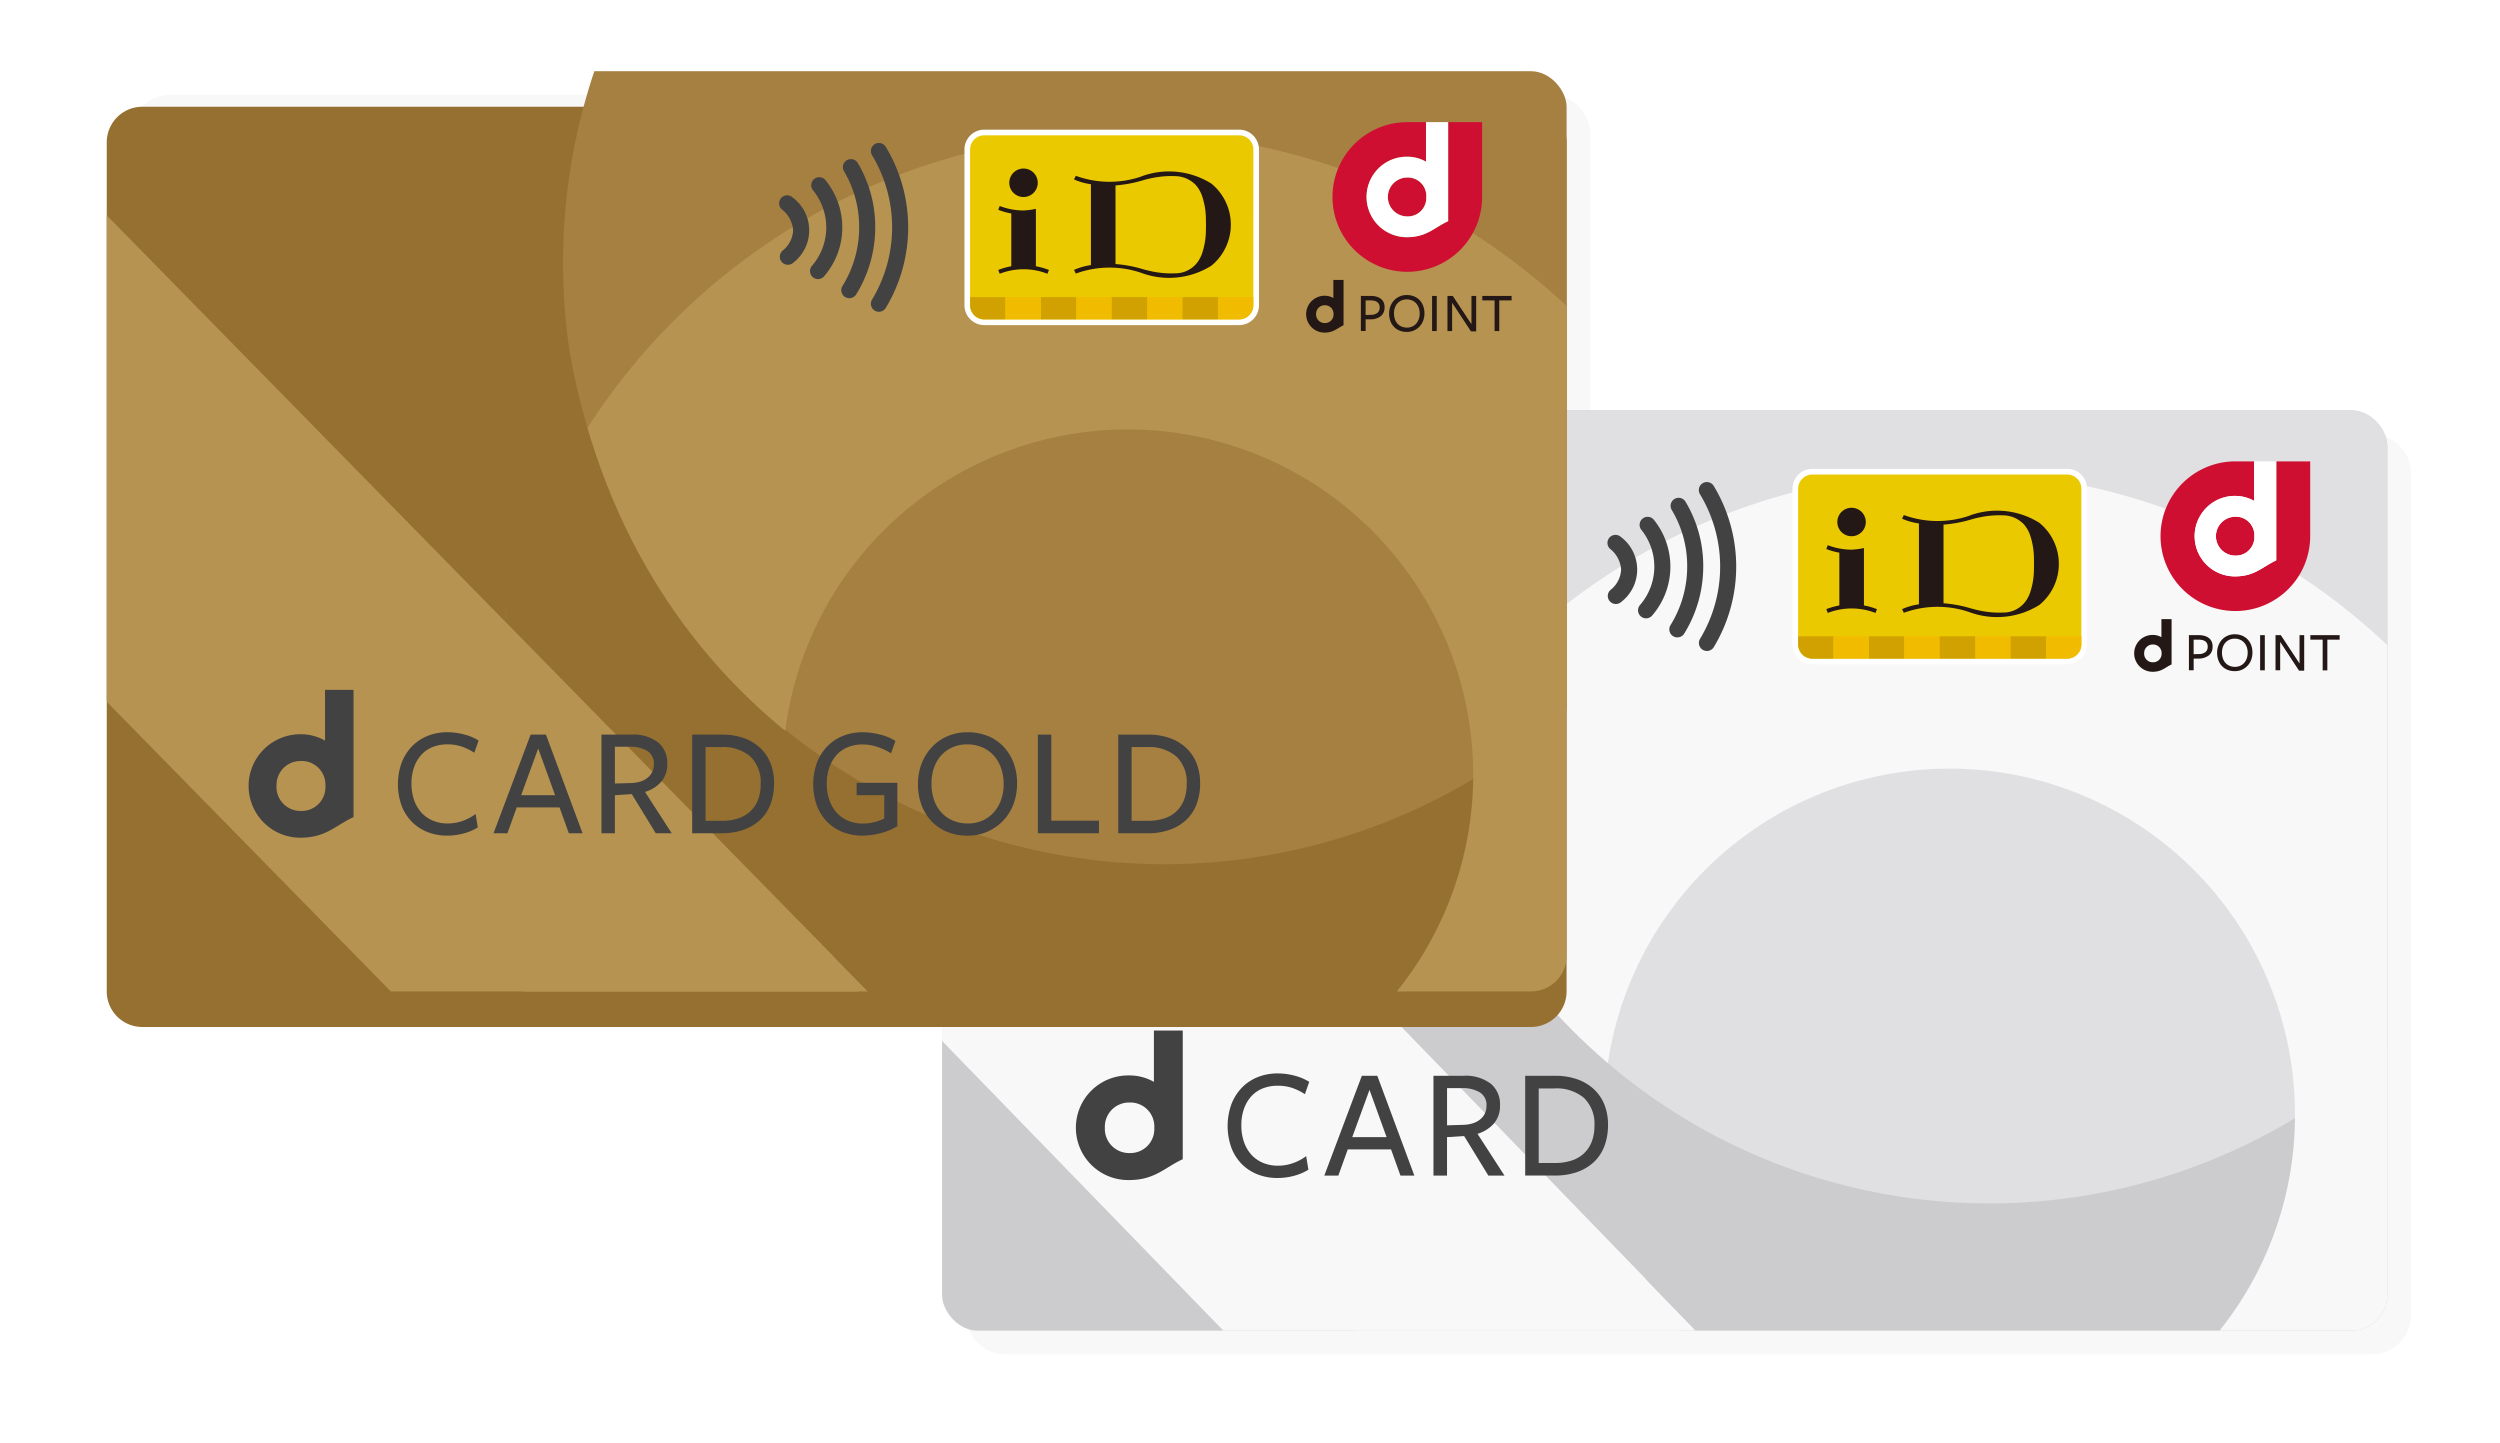 <svg xmlns="http://www.w3.org/2000/svg" xmlns:xlink="http://www.w3.org/1999/xlink" width="210.78" height="121.693" viewBox="0 0 210.78 121.693">
  <defs>
    <filter id="パス_2814" x="3.5" y="0.5" width="207.28" height="121.193" filterUnits="userSpaceOnUse">
      <feOffset dx="2" dy="2" input="SourceAlpha"/>
      <feGaussianBlur stdDeviation="2.5" result="blur"/>
      <feFlood flood-opacity="0.141"/>
      <feComposite operator="in" in2="blur"/>
      <feComposite in="SourceGraphic"/>
    </filter>
    <clipPath id="clip-path">
      <rect id="長方形_2605" data-name="長方形 2605" width="121.851" height="77.587" rx="3" fill="none"/>
    </clipPath>
    <filter id="パス_2875" x="0" y="0" width="141.082" height="95.587" filterUnits="userSpaceOnUse">
      <feOffset dy="3" input="SourceAlpha"/>
      <feGaussianBlur stdDeviation="3" result="blur-2"/>
      <feFlood flood-opacity="0.071"/>
      <feComposite operator="in" in2="blur-2"/>
      <feComposite in="SourceGraphic"/>
    </filter>
    <clipPath id="clip-path-2">
      <rect id="長方形_2613" data-name="長方形 2613" width="123.082" height="77.587" rx="3" fill="none"/>
    </clipPath>
  </defs>
  <g id="d-card_03" transform="translate(-6490.36 -691.404)">
    <g id="gold_2_立体" data-name="gold 2 立体" transform="translate(6499.36 697.404)">
      <g id="グループ_4539" data-name="グループ 4539">
        <g id="グループ_4541" data-name="グループ 4541">
          <g transform="matrix(1, 0, 0, 1, -9, -6)" filter="url(#パス_2814)">
            <path id="パス_2814-2" data-name="パス 2814" d="M188.937,28.6H123.082V3.343A3.343,3.343,0,0,0,119.739,0H3.343A3.343,3.343,0,0,0,0,3.343v70.9a3.343,3.343,0,0,0,3.343,3.343H70.429V102.85a3.343,3.343,0,0,0,3.343,3.343H188.937a3.343,3.343,0,0,0,3.343-3.343v-70.9a3.343,3.343,0,0,0-3.343-3.343Z" transform="translate(9 6)" fill="#f8f8f8"/>
          </g>
        </g>
        <rect id="長方形_2604" data-name="長方形 2604" width="121.851" height="77.587" rx="3" transform="translate(70.429 28.604)" fill="#ccccce"/>
        <g id="グループ_4518" data-name="グループ 4518" transform="translate(70.429 28.604)">
          <g id="グループ_4517" data-name="グループ 4517" clip-path="url(#clip-path)">
            <g id="グループ_4516" data-name="グループ 4516" transform="translate(-41.882 -34.566)">
              <g id="グループ_4515" data-name="グループ 4515" transform="translate(0 0)">
                <ellipse id="楕円形_2116" data-name="楕円形 2116" cx="50.205" cy="50.712" rx="50.205" ry="50.712" transform="translate(79.97)" fill="#e0e0e2"/>
                <path id="パス_2815" data-name="パス 2815" d="M882.781,274.51c-29.6,0-53.6,24.241-53.6,54.143s24,54.143,53.6,54.143,53.6-24.241,53.6-54.143S912.383,274.51,882.781,274.51Zm0,83.265a29.124,29.124,0,1,1,28.832-29.122A28.978,28.978,0,0,1,882.781,357.775Z" transform="translate(-755.669 -234.761)" fill="#f8f8f8"/>
                <path id="パス_2816" data-name="パス 2816" d="M339.665,383.807H299.848L231.93,313.86h39.818Z" transform="translate(-231.93 -269.267)" fill="#f8f8f8"/>
              </g>
            </g>
          </g>
        </g>
        <path id="パス_2817" data-name="パス 2817" d="M836.21,447.185l31.017,32,8.123-13.539s-27.04-7.774-32.986-40.248l-6.154,21.786Z" transform="translate(-733.288 -373.041)" fill="#ccccce"/>
        <g id="グループ_4519" data-name="グループ 4519" transform="translate(81.721 80.885)">
          <path id="パス_2818" data-name="パス 2818" d="M670.526,657.161v4.329a4.144,4.144,0,0,0-2.1-.543,4.411,4.411,0,1,0,0,8.821c2.19,0,3.007-1.058,4.533-1.758V657.16h-2.43m-4.137,8.2a2.043,2.043,0,0,1,2.085-2.129,2.017,2.017,0,0,1,2.084,2.074v.111a2.018,2.018,0,0,1-2.084,2.075,2.043,2.043,0,0,1-2.085-2.131" transform="translate(-663.96 -657.16)" fill="#424242"/>
          <path id="パス_2819" data-name="パス 2819" d="M774.315,688.3a4.735,4.735,0,0,0-1.1-.538,3.857,3.857,0,0,0-1.2-.175,3.4,3.4,0,0,0-1.252.228,2.592,2.592,0,0,0-.963.663,3.1,3.1,0,0,0-.619,1.052,4.107,4.107,0,0,0-.222,1.395,4.229,4.229,0,0,0,.222,1.408,3.1,3.1,0,0,0,.626,1.073,2.747,2.747,0,0,0,.976.683,3.2,3.2,0,0,0,1.258.241,3.766,3.766,0,0,0,1.312-.231,4.051,4.051,0,0,0,1.071-.576l.188,1.145a4.415,4.415,0,0,1-1.2.511,5.273,5.273,0,0,1-1.4.188,4.546,4.546,0,0,1-1.7-.31,3.832,3.832,0,0,1-1.333-.881,3.979,3.979,0,0,1-.868-1.38,5.457,5.457,0,0,1,.007-3.641,4.127,4.127,0,0,1,.875-1.393,3.824,3.824,0,0,1,1.333-.895,4.432,4.432,0,0,1,1.69-.316,5.513,5.513,0,0,1,1.44.191,4.343,4.343,0,0,1,1.225.518l-.364,1.041Z" transform="translate(-755.019 -682.933)" fill="#424242"/>
          <path id="パス_2820" data-name="パス 2820" d="M841.632,696.593H840.46l-.794-2.208h-3.648l-.794,2.208H834.04l3.163-8.413h1.306l3.123,8.413Zm-3.782-7.227-1.454,3.984h2.894Z" transform="translate(-813.106 -684.362)" fill="#424242"/>
          <path id="パス_2821" data-name="パス 2821" d="M909.955,696.593H908.81V688.18h2.517a3.485,3.485,0,0,1,2.315.667,2.242,2.242,0,0,1,.78,1.8,2.289,2.289,0,0,1-.512,1.55,2.994,2.994,0,0,1-1.386.875l2.275,3.523H913.44l-2.046-3.338-1.44.094v3.245Zm1.387-4.28a2.879,2.879,0,0,0,.767-.122,1.9,1.9,0,0,0,.612-.313,1.462,1.462,0,0,0,.411-.495,1.5,1.5,0,0,0,.148-.685,1.236,1.236,0,0,0-.559-1.12,2.8,2.8,0,0,0-1.527-.359h-1.238v3.136l1.387-.041Z" transform="translate(-878.673 -684.362)" fill="#424242"/>
          <path id="パス_2822" data-name="パス 2822" d="M978.634,692.317a5.027,5.027,0,0,1-.3,1.764,3.555,3.555,0,0,1-.875,1.345,3.98,3.98,0,0,1-1.413.854,5.626,5.626,0,0,1-1.924.3H971.65V688.17h2.531a5.478,5.478,0,0,1,1.871.3,3.984,3.984,0,0,1,1.4.841,3.621,3.621,0,0,1,.883,1.306,4.575,4.575,0,0,1,.3,1.7m-1.147.081a3.034,3.034,0,0,0-.882-2.362,3.565,3.565,0,0,0-2.483-.8h-1.333v6.286h1.387a4.477,4.477,0,0,0,1.366-.2,2.738,2.738,0,0,0,1.042-.592,2.691,2.691,0,0,0,.667-.982,3.622,3.622,0,0,0,.236-1.354" transform="translate(-933.779 -684.353)" fill="#424242"/>
        </g>
        <g id="グループ_4520" data-name="グループ 4520" transform="translate(126.513 34.656)">
          <path id="パス_2823" data-name="パス 2823" d="M1091.326,295.8a.677.677,0,0,1-.57-1.042,11.794,11.794,0,0,0,0-12.147.677.677,0,1,1,1.14-.73,13.145,13.145,0,0,1,0,13.606A.677.677,0,0,1,1091.326,295.8Z" transform="translate(-1082.924 -281.57)" fill="#424242"/>
          <path id="パス_2824" data-name="パス 2824" d="M1071.056,304.168a.677.677,0,0,1-.57-1.042,9.367,9.367,0,0,0,1.4-4.926,9.167,9.167,0,0,0-1.288-4.753.677.677,0,1,1,1.158-.7,10.521,10.521,0,0,1,1.484,5.453,10.758,10.758,0,0,1-1.609,5.656A.676.676,0,0,1,1071.056,304.168Z" transform="translate(-1065.149 -291.084)" fill="#424242"/>
          <path id="パス_2825" data-name="パス 2825" d="M1049.627,313.716a.677.677,0,0,1-.52-1.11,4.95,4.95,0,0,0,.107-6.371.677.677,0,0,1,1.065-.835,6.3,6.3,0,0,1-.132,8.073A.676.676,0,0,1,1049.627,313.716Z" transform="translate(-1046.357 -302.239)" fill="#424242"/>
          <path id="パス_2826" data-name="パス 2826" d="M1028.6,323.38a.677.677,0,0,1-.453-1.18,2.329,2.329,0,0,0,.9-1.72,2.439,2.439,0,0,0-.937-1.755.677.677,0,0,1,.893-1.017,3.442,3.442,0,0,1,.052,5.5A.675.675,0,0,1,1028.6,323.38Z" transform="translate(-1027.88 -313.112)" fill="#424242"/>
        </g>
        <g id="グループ_4523" data-name="グループ 4523" transform="translate(170.918 32.899)">
          <g id="グループ_4521" data-name="グループ 4521" transform="translate(2.239)">
            <path id="パス_2827" data-name="パス 2827" d="M1416.6,267.29v8.349c-1.176.54-1.8,1.351-3.49,1.351a3.393,3.393,0,1,1,0-6.786,3.209,3.209,0,0,1,1.62.416V267.29h-1.58a6.309,6.309,0,1,0,6.31,6.309V267.29Z" transform="translate(-1406.84 -267.29)" fill="#cf0f31"/>
            <path id="パス_2828" data-name="パス 2828" d="M1446.665,305.23a1.639,1.639,0,0,0,0,3.278,1.554,1.554,0,0,0,1.6-1.6v-.085a1.553,1.553,0,0,0-1.6-1.6Z" transform="translate(-1440.356 -300.56)" fill="#cf0f31"/>
            <path id="パス_2829" data-name="パス 2829" d="M1433.314,270.2a3.393,3.393,0,1,0,0,6.786c1.685,0,2.314-.812,3.489-1.351V267.29h-1.87v3.331a3.212,3.212,0,0,0-1.62-.416Zm1.643,3.352v.085a1.553,1.553,0,0,1-1.6,1.6,1.639,1.639,0,0,1,0-3.278,1.553,1.553,0,0,1,1.6,1.6Z" transform="translate(-1427.044 -267.29)" fill="#fff"/>
          </g>
          <g id="グループ_4522" data-name="グループ 4522" transform="translate(0 13.304)">
            <path id="パス_2830" data-name="パス 2830" d="M1428.268,387.288a.9.9,0,0,1-.325.756,1.429,1.429,0,0,1-.88.263l-.389,0v.982h-.4V386.33h.821a1.727,1.727,0,0,1,.527.071,1.013,1.013,0,0,1,.368.2.8.8,0,0,1,.214.3,1.05,1.05,0,0,1,.069.384Zm-.409.02c0-.4-.262-.6-.787-.6h-.4v1.227l.431-.01a.9.9,0,0,0,.565-.167.555.555,0,0,0,.19-.448Z" transform="translate(-1421.64 -384.982)" fill="#231815"/>
            <path id="パス_2831" data-name="パス 2831" d="M1448.606,387.3a1.732,1.732,0,0,1-.108.619,1.441,1.441,0,0,1-.78.825,1.469,1.469,0,0,1-.6.122,1.6,1.6,0,0,1-.6-.108,1.365,1.365,0,0,1-.47-.31,1.419,1.419,0,0,1-.308-.489,1.758,1.758,0,0,1-.111-.638,1.713,1.713,0,0,1,.108-.617,1.522,1.522,0,0,1,.308-.5,1.422,1.422,0,0,1,.473-.33,1.487,1.487,0,0,1,.6-.118,1.6,1.6,0,0,1,.6.11,1.349,1.349,0,0,1,.47.31,1.437,1.437,0,0,1,.308.486,1.734,1.734,0,0,1,.111.635Zm-.4.02a1.446,1.446,0,0,0-.08-.495,1.136,1.136,0,0,0-.225-.375.992.992,0,0,0-.346-.24,1.129,1.129,0,0,0-.443-.085,1.077,1.077,0,0,0-.434.085,1,1,0,0,0-.34.239,1.057,1.057,0,0,0-.22.37,1.394,1.394,0,0,0-.079.481,1.49,1.49,0,0,0,.079.5,1.065,1.065,0,0,0,.221.378.992.992,0,0,0,.346.24,1.15,1.15,0,0,0,.443.085,1.073,1.073,0,0,0,.434-.085.976.976,0,0,0,.338-.24,1.125,1.125,0,0,0,.223-.374,1.368,1.368,0,0,0,.08-.481Z" transform="translate(-1438.617 -384.482)" fill="#231815"/>
            <path id="パス_2832" data-name="パス 2832" d="M1475.08,389.294V386.33h.394v2.964Z" transform="translate(-1464.442 -384.982)" fill="#231815"/>
            <path id="パス_2833" data-name="パス 2833" d="M1487.653,386.33h.394v2.992h-.436l-1.589-2.419v2.39h-.393V386.33h.446l1.579,2.39v-2.39Z" transform="translate(-1473.693 -384.982)" fill="#231815"/>
            <path id="パス_2834" data-name="パス 2834" d="M1510.913,386.71V389.3h-.394V386.71h-1.039v-.38h2.47v.38h-1.037Z" transform="translate(-1494.608 -384.982)" fill="#231815"/>
            <path id="パス_2835" data-name="パス 2835" d="M1390.965,375.38V376.9a1.47,1.47,0,0,0-.742-.191,1.554,1.554,0,1,0,0,3.108c.771,0,1.06-.373,1.6-.62V375.38h-.855m-1.458,2.886a.72.72,0,0,1,.735-.75.712.712,0,0,1,.735.731v.038a.711.711,0,0,1-.735.731.72.72,0,0,1-.735-.751" transform="translate(-1388.65 -375.38)" fill="#231815"/>
          </g>
        </g>
        <g id="グループ_4526" data-name="グループ 4526" transform="translate(142.129 33.532)">
          <path id="パス_2836" data-name="パス 2836" d="M1177.912,272.44H1156.42a1.673,1.673,0,0,0-1.67,1.671v13.134a1.674,1.674,0,0,0,1.67,1.673h21.491a1.674,1.674,0,0,0,1.671-1.673V274.111A1.673,1.673,0,0,0,1177.912,272.44Z" transform="translate(-1154.75 -272.44)" fill="#fff"/>
          <path id="パス_2837" data-name="パス 2837" d="M1182.5,290.648a1.2,1.2,0,0,1-1.194,1.194h-21.492a1.2,1.2,0,0,1-1.193-1.194V277.514a1.2,1.2,0,0,1,1.193-1.194h21.492a1.2,1.2,0,0,1,1.194,1.194Z" transform="translate(-1158.144 -275.842)" fill="#ebc900"/>
          <g id="グループ_4524" data-name="グループ 4524" transform="translate(0.478 14.117)">
            <rect id="長方形_2606" data-name="長方形 2606" width="2.986" height="1.879" transform="translate(5.968 0.001)" fill="#d0a100"/>
            <rect id="長方形_2607" data-name="長方形 2607" width="2.985" height="1.879" transform="translate(8.954 0.001)" fill="#f1bb00"/>
            <path id="パス_2838" data-name="パス 2838" d="M1158.63,387.15v.687a1.2,1.2,0,0,0,1.193,1.194h1.792v-1.879h-2.985Z" transform="translate(-1158.63 -387.149)" fill="#d0a100"/>
            <rect id="長方形_2608" data-name="長方形 2608" width="2.985" height="1.879" transform="translate(2.985 0.001)" fill="#f1bb00"/>
            <rect id="長方形_2609" data-name="長方形 2609" width="2.985" height="1.879" transform="translate(14.924 0.001)" fill="#f1bb00"/>
            <path id="パス_2839" data-name="パス 2839" d="M1328.38,387.141v1.879h1.791a1.2,1.2,0,0,0,1.194-1.194v-.687h-2.984Z" transform="translate(-1307.487 -387.14)" fill="#f1bb00"/>
            <rect id="長方形_2610" data-name="長方形 2610" width="2.985" height="1.879" transform="translate(17.908 0.001)" fill="#d0a100"/>
            <rect id="長方形_2611" data-name="長方形 2611" width="2.985" height="1.879" transform="translate(11.939 0.001)" fill="#d0a100"/>
          </g>
          <g id="グループ_4525" data-name="グループ 4525" transform="translate(2.848 3.275)">
            <path id="パス_2840" data-name="パス 2840" d="M1185.46,300.254a1.2,1.2,0,1,1,1.2,1.2,1.2,1.2,0,0,1-1.2-1.2" transform="translate(-1184.528 -299.05)" fill="#231815"/>
            <path id="パス_2841" data-name="パス 2841" d="M1181.064,329.792a5.87,5.87,0,0,1,1.1.313l-.125.319a5.541,5.541,0,0,0-4.022,0l-.125-.319a5.9,5.9,0,0,1,1.1-.313v-4.448a6.1,6.1,0,0,1-1.1-.311l.125-.323a5.387,5.387,0,0,0,.974.278,5.556,5.556,0,0,0,1.036.1,5.865,5.865,0,0,0,1.039-.138v4.842Z" transform="translate(-1177.89 -321.552)" fill="#231815"/>
            <path id="パス_2842" data-name="パス 2842" d="M1235.52,301.726a8.27,8.27,0,0,1-5.562-.046l-.148.31a5.447,5.447,0,0,0,1.422.4v6.819a5.363,5.363,0,0,0-1.422.406l.148.309a8.285,8.285,0,0,1,5.562-.046,6.715,6.715,0,0,0,5.872-.62,4.472,4.472,0,0,0,0-6.917,6.715,6.715,0,0,0-5.872-.622m4.435.617a2.426,2.426,0,0,1,.361.442,3.215,3.215,0,0,1,.263.524,6.233,6.233,0,0,1,.348,2.079c.005.139.006.279.006.419s0,.278-.006.418a6.185,6.185,0,0,1-.348,2.08,3.122,3.122,0,0,1-.263.524,2.317,2.317,0,0,1-2,1.081c-.217.01-.433.009-.649,0s-.447-.03-.669-.058-.458-.069-.684-.118-.467-.108-.7-.176a10.965,10.965,0,0,0-2.308-.431V302.49a10.969,10.969,0,0,0,2.308-.43c.229-.068.462-.127.7-.177s.454-.087.684-.117.445-.048.669-.059.433-.01.649,0a2.435,2.435,0,0,1,1.641.639" transform="translate(-1223.42 -301.064)" fill="#231815"/>
          </g>
        </g>
        <g transform="matrix(1, 0, 0, 1, -9, -6)" filter="url(#パス_2875)">
          <path id="パス_2875-2" data-name="パス 2875" d="M3,0H120.082a3,3,0,0,1,3,3V74.587a3,3,0,0,1-3,3H3a3,3,0,0,1-3-3V3A3,3,0,0,1,3,0Z" transform="translate(9 6)" fill="#967030"/>
        </g>
        <g id="グループ_4530" data-name="グループ 4530" transform="translate(0 0.004)">
          <g id="グループ_4529" data-name="グループ 4529" clip-path="url(#clip-path-2)">
            <g id="グループ_4528" data-name="グループ 4528" transform="translate(-42.306 -34.566)">
              <g id="グループ_4527" data-name="グループ 4527">
                <circle id="楕円形_2117" data-name="楕円形 2117" cx="50.712" cy="50.712" r="50.712" transform="translate(80.777)" fill="#a68041"/>
                <path id="パス_2843" data-name="パス 2843" d="M313.7,42.14a54.143,54.143,0,1,0,54.143,54.143A54.143,54.143,0,0,0,313.7,42.14Zm0,83.265a29.122,29.122,0,1,1,29.122-29.122A29.122,29.122,0,0,1,313.7,125.4Z" transform="translate(-185.307 -2.391)" fill="#b69351"/>
                <path id="パス_2844" data-name="パス 2844" d="M-234.9,151.429h-40.221l-68.6-69.949H-303.5Z" transform="translate(343.72 -36.889)" fill="#b69351"/>
              </g>
            </g>
          </g>
        </g>
        <path id="パス_2845" data-name="パス 2845" d="M272.33,216.111l30.66,31.26,7.664-13.772s-26.847-7.517-32.793-39.989l-5.531,22.5Z" transform="translate(-238.811 -169.78)" fill="#967030"/>
        <g id="グループ_4531" data-name="グループ 4531" transform="translate(56.7 6.056)">
          <path id="パス_2846" data-name="パス 2846" d="M524.116,63.43a.677.677,0,0,1-.57-1.042,11.794,11.794,0,0,0,0-12.147.677.677,0,0,1,1.141-.73,13.145,13.145,0,0,1,0,13.606A.676.676,0,0,1,524.116,63.43Z" transform="translate(-515.714 -49.2)" fill="#424242"/>
          <path id="パス_2847" data-name="パス 2847" d="M503.846,71.8a.677.677,0,0,1-.57-1.042,9.367,9.367,0,0,0,1.4-4.926,9.168,9.168,0,0,0-1.288-4.753.677.677,0,0,1,1.158-.7,10.521,10.521,0,0,1,1.484,5.453,10.756,10.756,0,0,1-1.61,5.656A.677.677,0,0,1,503.846,71.8Z" transform="translate(-497.938 -58.713)" fill="#424242"/>
          <path id="パス_2848" data-name="パス 2848" d="M482.417,81.346a.677.677,0,0,1-.52-1.11A4.951,4.951,0,0,0,482,73.864a.677.677,0,1,1,1.065-.835,6.3,6.3,0,0,1-.132,8.073A.676.676,0,0,1,482.417,81.346Z" transform="translate(-479.147 -69.869)" fill="#424242"/>
          <path id="パス_2849" data-name="パス 2849" d="M461.393,91.009a.677.677,0,0,1-.453-1.18,2.329,2.329,0,0,0,.9-1.72,2.441,2.441,0,0,0-.936-1.755.677.677,0,1,1,.893-1.017,3.442,3.442,0,0,1,.052,5.5A.674.674,0,0,1,461.393,91.009Z" transform="translate(-460.67 -80.742)" fill="#424242"/>
        </g>
        <g id="グループ_4532" data-name="グループ 4532" transform="translate(11.909 52.161)">
          <path id="パス_2850" data-name="パス 2850" d="M489.582,461.358a6.125,6.125,0,0,1-1.477.2,4.51,4.51,0,0,1-1.684-.305,3.792,3.792,0,0,1-1.318-.873,3.934,3.934,0,0,1-.858-1.364,5.4,5.4,0,0,1,.007-3.6,4.065,4.065,0,0,1,.865-1.377,3.8,3.8,0,0,1,1.317-.885,4.385,4.385,0,0,1,1.67-.313,5.957,5.957,0,0,1,1.491.2,4.3,4.3,0,0,1,1.278.533l-.373,1.042a5.356,5.356,0,0,0-1.131-.533,3.911,3.911,0,0,0-1.264-.213,3.261,3.261,0,0,0-1.238.227,2.556,2.556,0,0,0-.951.656,3.1,3.1,0,0,0-.612,1.04,4.05,4.05,0,0,0-.22,1.378,4.2,4.2,0,0,0,.219,1.392,3.062,3.062,0,0,0,.618,1.061,2.7,2.7,0,0,0,.962.676,3.158,3.158,0,0,0,1.241.239,3.9,3.9,0,0,0,.976-.119,4.238,4.238,0,0,0,.83-.305V458.15H487.6V457.1h3.434v3.66a5.2,5.2,0,0,1-1.451.6" transform="translate(-436.285 -449.264)" fill="#424242"/>
          <path id="パス_2851" data-name="パス 2851" d="M564.056,457.175a4.871,4.871,0,0,1-.305,1.737,4.071,4.071,0,0,1-3.872,2.656,4.512,4.512,0,0,1-1.684-.305,3.752,3.752,0,0,1-1.317-.873,3.979,3.979,0,0,1-.865-1.371,4.891,4.891,0,0,1-.313-1.79,4.811,4.811,0,0,1,.305-1.731,4.181,4.181,0,0,1,.865-1.391,3.975,3.975,0,0,1,1.324-.926,4.181,4.181,0,0,1,1.684-.332,4.513,4.513,0,0,1,1.684.305,3.775,3.775,0,0,1,1.317.873,4.056,4.056,0,0,1,.865,1.364,4.869,4.869,0,0,1,.313,1.783m-1.134.053a3.988,3.988,0,0,0-.227-1.386,3.1,3.1,0,0,0-.633-1.054,2.782,2.782,0,0,0-.971-.676,3.171,3.171,0,0,0-1.244-.239,3.014,3.014,0,0,0-1.219.239,2.79,2.79,0,0,0-.951.67,3.028,3.028,0,0,0-.619,1.041,3.96,3.96,0,0,0-.219,1.351,4.243,4.243,0,0,0,.219,1.392,2.984,2.984,0,0,0,.626,1.061,2.772,2.772,0,0,0,.971.676,3.172,3.172,0,0,0,1.244.239,3.019,3.019,0,0,0,1.219-.239,2.741,2.741,0,0,0,.951-.676,3.19,3.19,0,0,0,.627-1.047,3.878,3.878,0,0,0,.226-1.351" transform="translate(-499.213 -449.273)" fill="#424242"/>
          <path id="パス_2852" data-name="パス 2852" d="M637.83,462.779V454.46h1.131v7.254h4.02v1.065Z" transform="translate(-571.234 -450.685)" fill="#424242"/>
          <path id="パス_2853" data-name="パス 2853" d="M699.779,458.56a4.942,4.942,0,0,1-.293,1.744,3.49,3.49,0,0,1-.865,1.331,3.949,3.949,0,0,1-1.4.846,5.575,5.575,0,0,1-1.9.3H692.87V454.46h2.5a5.423,5.423,0,0,1,1.85.293,3.951,3.951,0,0,1,1.383.832,3.555,3.555,0,0,1,.871,1.291,4.523,4.523,0,0,1,.3,1.684m-1.129.08a3,3,0,0,0-.871-2.336,3.521,3.521,0,0,0-2.456-.791H694v6.216h1.371a4.417,4.417,0,0,0,1.35-.193,2.718,2.718,0,0,0,1.033-.586,2.654,2.654,0,0,0,.658-.971,3.57,3.57,0,0,0,.233-1.337" transform="translate(-619.5 -450.685)" fill="#424242"/>
          <path id="パス_2854" data-name="パス 2854" d="M103.254,423.79v4.281a4.1,4.1,0,0,0-2.08-.537,4.362,4.362,0,1,0,0,8.724c2.165,0,2.974-1.046,4.483-1.738V423.791h-2.4m-4.091,8.1a2.019,2.019,0,0,1,2.062-2.1,2,2,0,0,1,2.062,2.051v.11A2,2,0,0,1,101.224,434a2.019,2.019,0,0,1-2.062-2.106" transform="translate(-96.76 -423.79)" fill="#424242"/>
          <path id="パス_2855" data-name="パス 2855" d="M205.883,454.561a4.756,4.756,0,0,0-1.092-.533,3.814,3.814,0,0,0-1.185-.174,3.354,3.354,0,0,0-1.238.225,2.562,2.562,0,0,0-.951.656,3.082,3.082,0,0,0-.612,1.041,4.05,4.05,0,0,0-.219,1.379,4.2,4.2,0,0,0,.219,1.392,3.055,3.055,0,0,0,.619,1.061,2.73,2.73,0,0,0,.965.676,3.154,3.154,0,0,0,1.244.239,3.706,3.706,0,0,0,1.3-.229,3.976,3.976,0,0,0,1.059-.57l.186,1.131a4.386,4.386,0,0,1-1.184.506,5.209,5.209,0,0,1-1.385.187,4.49,4.49,0,0,1-1.684-.306,3.794,3.794,0,0,1-1.318-.871,3.949,3.949,0,0,1-.859-1.365,5.4,5.4,0,0,1,.007-3.6,4.085,4.085,0,0,1,.865-1.377,3.8,3.8,0,0,1,1.318-.885,4.386,4.386,0,0,1,1.67-.313,5.5,5.5,0,0,1,1.424.188,4.3,4.3,0,0,1,1.211.512l-.359,1.029Z" transform="translate(-186.802 -449.256)" fill="#424242"/>
          <path id="パス_2856" data-name="パス 2856" d="M272.457,462.779H271.3l-.785-2.183h-3.608l-.785,2.183H264.95l3.128-8.319h1.291l3.088,8.319Zm-3.74-7.149-1.438,3.94h2.862Z" transform="translate(-244.249 -450.685)" fill="#424242"/>
          <path id="パス_2857" data-name="パス 2857" d="M340.021,462.779H338.89V454.46h2.489a3.444,3.444,0,0,1,2.289.66,2.218,2.218,0,0,1,.772,1.777,2.257,2.257,0,0,1-.506,1.531,2.954,2.954,0,0,1-1.371.865l2.249,3.484h-1.344l-2.023-3.3-1.424.094v3.208Zm1.371-4.233a2.86,2.86,0,0,0,.758-.121,1.9,1.9,0,0,0,.606-.309,1.428,1.428,0,0,0,.406-.49,1.488,1.488,0,0,0,.147-.678,1.225,1.225,0,0,0-.553-1.108,2.764,2.764,0,0,0-1.51-.356h-1.225v3.1l1.371-.039Z" transform="translate(-309.088 -450.685)" fill="#424242"/>
          <path id="パス_2858" data-name="パス 2858" d="M407.917,458.55a4.98,4.98,0,0,1-.292,1.744,3.5,3.5,0,0,1-.865,1.331,3.961,3.961,0,0,1-1.4.846,5.568,5.568,0,0,1-1.9.3H401.01V454.45h2.5a5.423,5.423,0,0,1,1.85.293,3.961,3.961,0,0,1,1.385.831,3.576,3.576,0,0,1,.873,1.291,4.528,4.528,0,0,1,.3,1.684m-1.132.081a3,3,0,0,0-.873-2.336,3.521,3.521,0,0,0-2.455-.791H402.14v6.216h1.371a4.426,4.426,0,0,0,1.351-.193,2.732,2.732,0,0,0,1.031-.585,2.643,2.643,0,0,0,.66-.971,3.572,3.572,0,0,0,.234-1.338" transform="translate(-363.562 -450.676)" fill="#424242"/>
        </g>
        <g id="グループ_4535" data-name="グループ 4535" transform="translate(101.104 4.298)">
          <g id="グループ_4533" data-name="グループ 4533" transform="translate(2.238)">
            <path id="パス_2859" data-name="パス 2859" d="M849.379,34.92v8.349c-1.175.54-1.8,1.351-3.489,1.351a3.393,3.393,0,1,1,0-6.786,3.209,3.209,0,0,1,1.62.416V34.92h-1.58a6.309,6.309,0,1,0,6.31,6.309V34.92Z" transform="translate(-839.62 -34.92)" fill="#cf0f31"/>
            <path id="パス_2860" data-name="パス 2860" d="M879.455,72.85a1.639,1.639,0,0,0,0,3.278,1.554,1.554,0,0,0,1.6-1.6v-.085A1.552,1.552,0,0,0,879.455,72.85Z" transform="translate(-873.145 -68.182)" fill="#cf0f31"/>
            <path id="パス_2861" data-name="パス 2861" d="M866.1,37.835a3.393,3.393,0,1,0,0,6.786c1.685,0,2.314-.812,3.489-1.351V34.92h-1.87v3.331A3.212,3.212,0,0,0,866.1,37.835Zm1.643,3.35v.085a1.553,1.553,0,0,1-1.6,1.6,1.639,1.639,0,0,1,0-3.278A1.553,1.553,0,0,1,867.747,41.185Z" transform="translate(-859.833 -34.92)" fill="#fff"/>
          </g>
          <g id="グループ_4534" data-name="グループ 4534" transform="translate(0 13.303)">
            <path id="パス_2862" data-name="パス 2862" d="M861.058,154.908a.9.9,0,0,1-.325.756,1.429,1.429,0,0,1-.88.263l-.389,0v.982h-.4V153.95h.821a1.725,1.725,0,0,1,.527.071,1.013,1.013,0,0,1,.368.2.8.8,0,0,1,.214.3,1.05,1.05,0,0,1,.069.384Zm-.409.02c0-.4-.262-.6-.786-.6h-.4v1.227l.431-.01a.9.9,0,0,0,.565-.167.556.556,0,0,0,.19-.448Z" transform="translate(-854.43 -152.602)" fill="#231815"/>
            <path id="パス_2863" data-name="パス 2863" d="M881.4,154.93a1.732,1.732,0,0,1-.108.619,1.455,1.455,0,0,1-1.38.946,1.6,1.6,0,0,1-.6-.108,1.368,1.368,0,0,1-.47-.31,1.42,1.42,0,0,1-.308-.489,1.755,1.755,0,0,1-.111-.638,1.714,1.714,0,0,1,.108-.617,1.519,1.519,0,0,1,.308-.5,1.424,1.424,0,0,1,.473-.33,1.488,1.488,0,0,1,.6-.118,1.6,1.6,0,0,1,.6.11,1.35,1.35,0,0,1,.47.31,1.436,1.436,0,0,1,.308.486,1.738,1.738,0,0,1,.111.635Zm-.4.018a1.453,1.453,0,0,0-.08-.495,1.133,1.133,0,0,0-.225-.375.993.993,0,0,0-.346-.24,1.128,1.128,0,0,0-.443-.085,1.078,1.078,0,0,0-.435.085,1.006,1.006,0,0,0-.34.239,1.06,1.06,0,0,0-.22.37,1.4,1.4,0,0,0-.079.481,1.492,1.492,0,0,0,.079.5,1.065,1.065,0,0,0,.222.378.993.993,0,0,0,.346.24,1.151,1.151,0,0,0,.443.085,1.073,1.073,0,0,0,.434-.085.975.975,0,0,0,.339-.24,1.124,1.124,0,0,0,.223-.374,1.366,1.366,0,0,0,.08-.481Z" transform="translate(-871.407 -152.111)" fill="#231815"/>
            <path id="パス_2864" data-name="パス 2864" d="M907.87,156.924V153.96h.394v2.964Z" transform="translate(-897.232 -152.611)" fill="#231815"/>
            <path id="パス_2865" data-name="パス 2865" d="M920.443,153.95h.394v2.992H920.4l-1.589-2.419v2.39h-.393V153.95h.445l1.579,2.39v-2.39Z" transform="translate(-906.483 -152.602)" fill="#231815"/>
            <path id="パス_2866" data-name="パス 2866" d="M943.7,154.33v2.585h-.394V154.33H942.27v-.38h2.47v.38H943.7Z" transform="translate(-927.398 -152.602)" fill="#231815"/>
            <path id="パス_2867" data-name="パス 2867" d="M823.755,143v1.525a1.469,1.469,0,0,0-.742-.191,1.554,1.554,0,1,0,0,3.108c.771,0,1.06-.373,1.6-.62V143h-.855m-1.46,2.886a.72.72,0,0,1,.735-.75.712.712,0,0,1,.735.731v.038a.711.711,0,0,1-.735.731.72.72,0,0,1-.735-.751" transform="translate(-821.44 -143)" fill="#231815"/>
          </g>
        </g>
        <g id="グループ_4538" data-name="グループ 4538" transform="translate(72.316 4.931)">
          <path id="パス_2868" data-name="パス 2868" d="M610.7,40.06H589.21a1.673,1.673,0,0,0-1.67,1.671V54.866a1.674,1.674,0,0,0,1.67,1.673H610.7a1.674,1.674,0,0,0,1.671-1.673V41.731A1.673,1.673,0,0,0,610.7,40.06Z" transform="translate(-587.54 -40.06)" fill="#fff"/>
          <path id="パス_2869" data-name="パス 2869" d="M615.289,58.268a1.2,1.2,0,0,1-1.194,1.194H592.6a1.2,1.2,0,0,1-1.193-1.194V45.134A1.2,1.2,0,0,1,592.6,43.94H614.1a1.2,1.2,0,0,1,1.194,1.194Z" transform="translate(-590.934 -43.462)" fill="#ebc900"/>
          <g id="グループ_4536" data-name="グループ 4536" transform="translate(0.478 14.117)">
            <rect id="長方形_2614" data-name="長方形 2614" width="2.986" height="1.879" transform="translate(5.968 0.001)" fill="#d0a100"/>
            <rect id="長方形_2615" data-name="長方形 2615" width="2.985" height="1.879" transform="translate(8.954 0.001)" fill="#f1bb00"/>
            <path id="パス_2870" data-name="パス 2870" d="M591.42,154.77v.687a1.2,1.2,0,0,0,1.193,1.194H594.4v-1.879H591.42Z" transform="translate(-591.42 -154.769)" fill="#d0a100"/>
            <rect id="長方形_2616" data-name="長方形 2616" width="2.985" height="1.879" transform="translate(2.984 0.001)" fill="#f1bb00"/>
            <rect id="長方形_2617" data-name="長方形 2617" width="2.985" height="1.879" transform="translate(14.924 0.001)" fill="#f1bb00"/>
            <path id="パス_2871" data-name="パス 2871" d="M761.17,154.761v1.879h1.791a1.2,1.2,0,0,0,1.194-1.194v-.687H761.17Z" transform="translate(-740.277 -154.76)" fill="#f1bb00"/>
            <rect id="長方形_2618" data-name="長方形 2618" width="2.985" height="1.879" transform="translate(17.908 0.001)" fill="#d0a100"/>
            <rect id="長方形_2619" data-name="長方形 2619" width="2.985" height="1.879" transform="translate(11.939 0.001)" fill="#d0a100"/>
          </g>
          <g id="グループ_4537" data-name="グループ 4537" transform="translate(2.847 3.275)">
            <path id="パス_2872" data-name="パス 2872" d="M618.24,67.874a1.2,1.2,0,1,1,1.2,1.2,1.2,1.2,0,0,1-1.2-1.2" transform="translate(-617.308 -66.67)" fill="#231815"/>
            <path id="パス_2873" data-name="パス 2873" d="M613.844,97.422a5.878,5.878,0,0,1,1.1.313l-.126.319a5.541,5.541,0,0,0-4.022,0l-.125-.319a5.9,5.9,0,0,1,1.1-.313V92.974a6.1,6.1,0,0,1-1.1-.311l.125-.322a5.388,5.388,0,0,0,.974.278,5.557,5.557,0,0,0,1.036.1,5.869,5.869,0,0,0,1.039-.138v4.842Z" transform="translate(-610.67 -89.18)" fill="#231815"/>
            <path id="パス_2874" data-name="パス 2874" d="M668.31,69.346a8.269,8.269,0,0,1-5.562-.046l-.148.31a5.445,5.445,0,0,0,1.422.4v6.819a5.361,5.361,0,0,0-1.422.406l.148.309a8.284,8.284,0,0,1,5.562-.046,6.715,6.715,0,0,0,5.872-.62,4.472,4.472,0,0,0,0-6.917,6.715,6.715,0,0,0-5.872-.622m4.435.618a2.429,2.429,0,0,1,.361.442,3.206,3.206,0,0,1,.263.524,6.236,6.236,0,0,1,.348,2.079c0,.139.006.279.006.418s0,.278-.006.418a6.186,6.186,0,0,1-.348,2.08,3.107,3.107,0,0,1-.263.524,2.317,2.317,0,0,1-2,1.081c-.217.01-.433.009-.649,0s-.447-.03-.67-.058-.458-.069-.684-.118-.466-.108-.7-.176a10.963,10.963,0,0,0-2.308-.431V70.111a10.969,10.969,0,0,0,2.308-.43c.229-.068.462-.127.7-.177s.454-.087.684-.117.445-.048.67-.059.433-.01.649,0a2.436,2.436,0,0,1,1.641.639" transform="translate(-656.208 -68.684)" fill="#231815"/>
          </g>
        </g>
      </g>
    </g>
  </g>
</svg>
